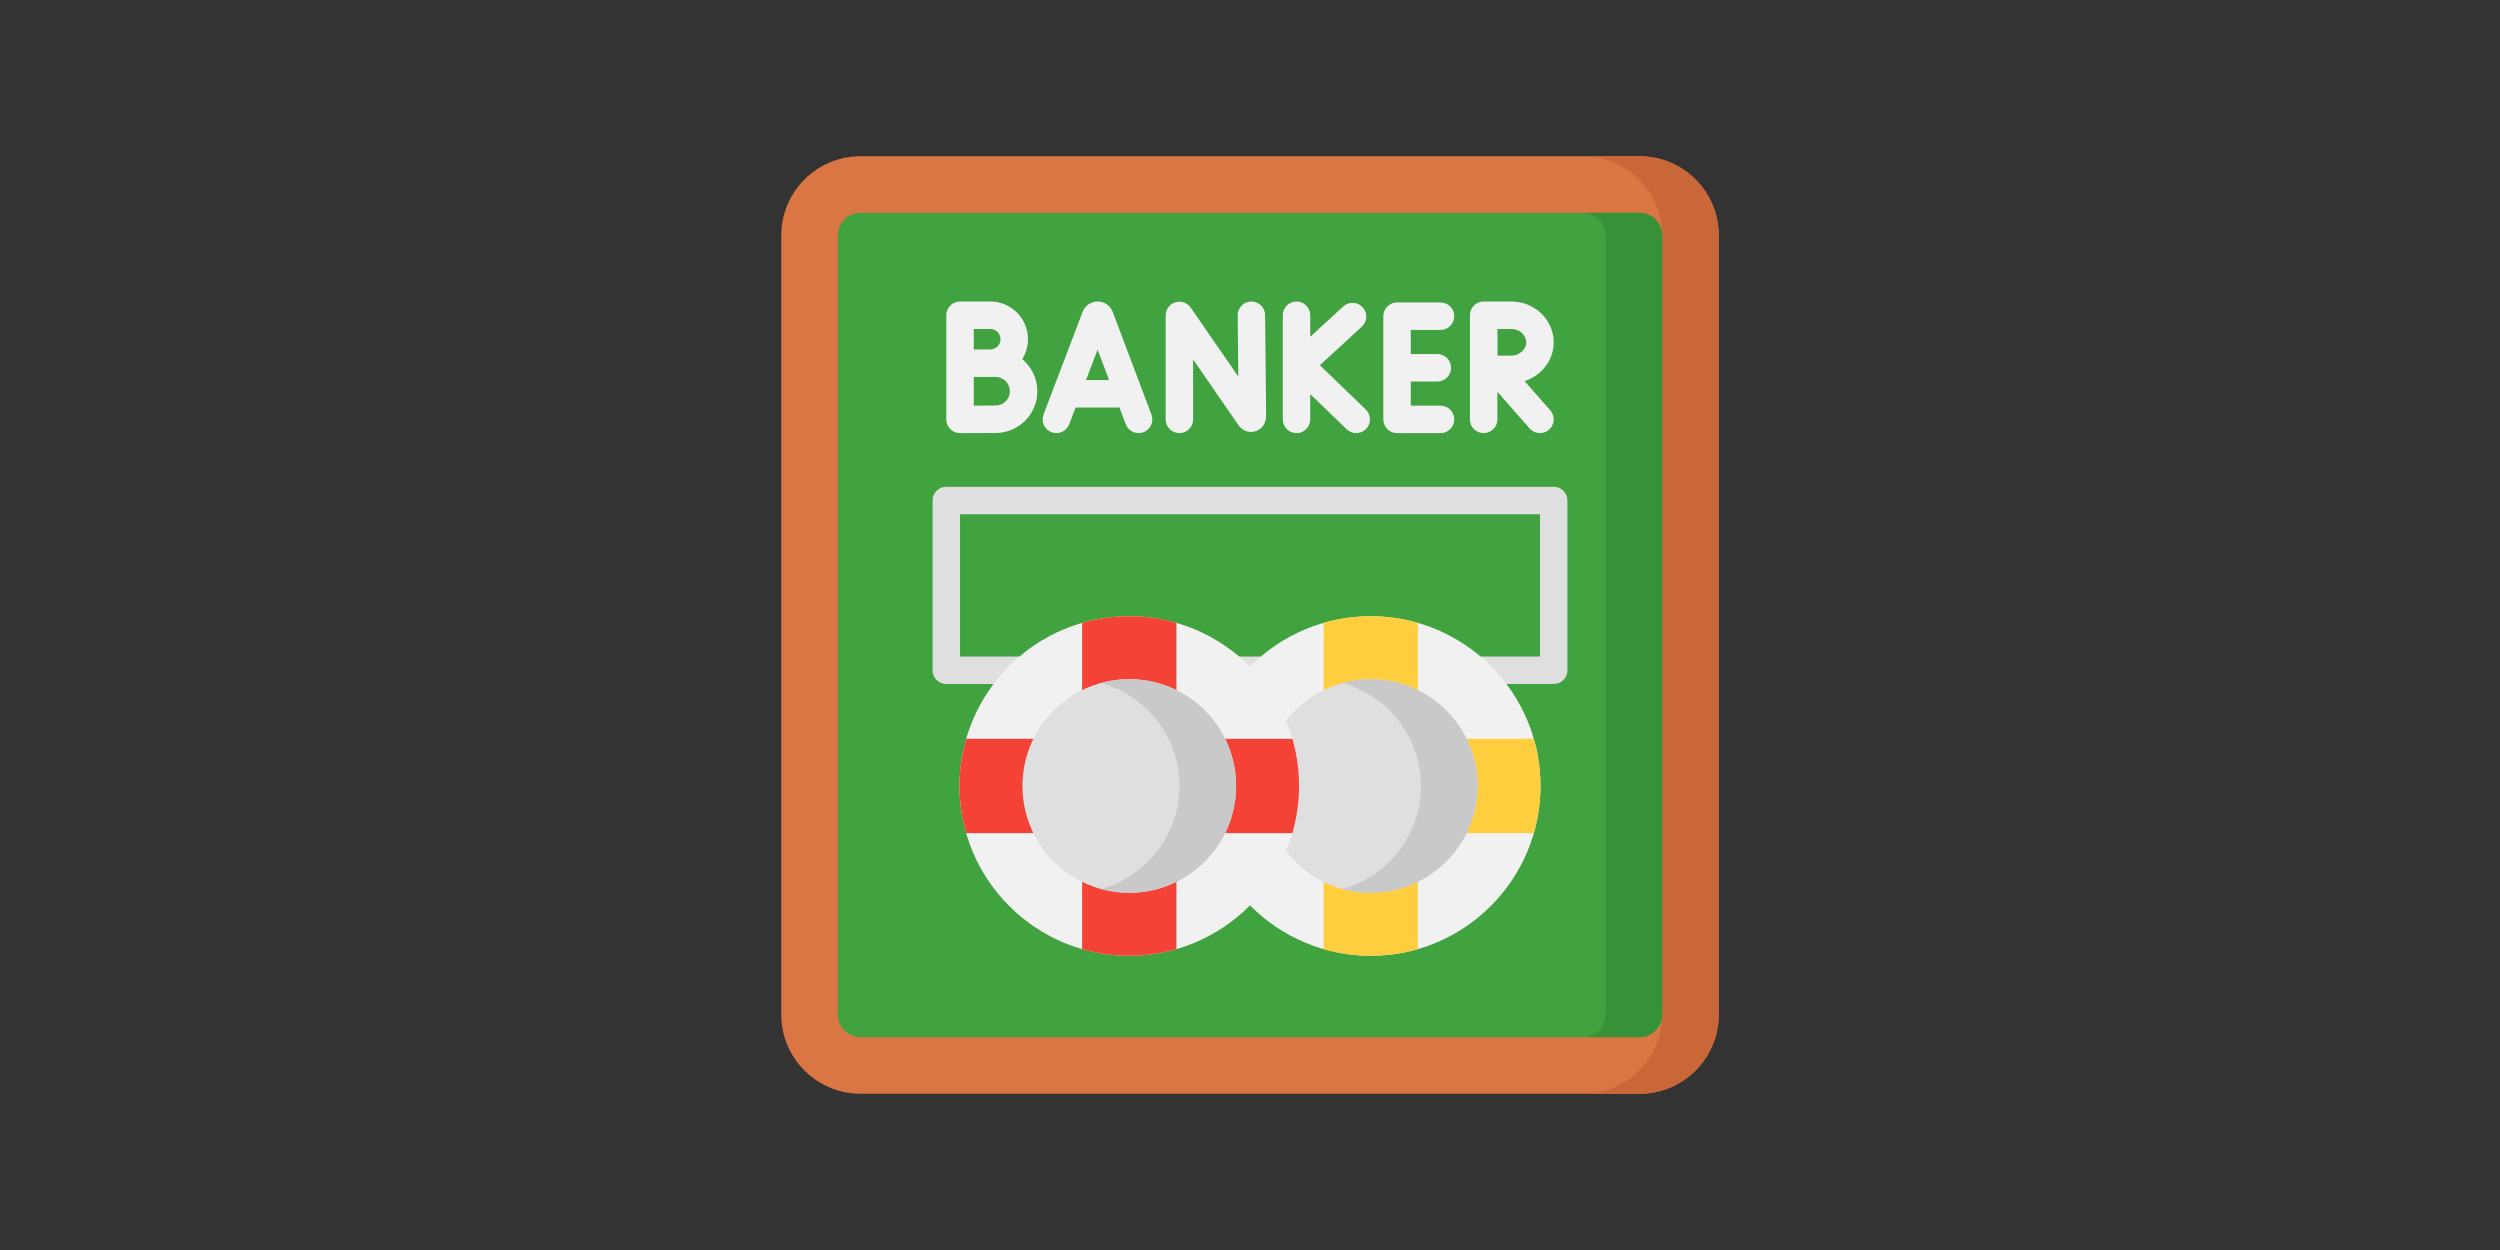 <svg width="400" height="200" viewBox="0 0 400 200" fill="none" xmlns="http://www.w3.org/2000/svg">
<rect x="0" y="0" width="400" height="200" fill="#333333" stroke="none"/>
<g id="baccarat">
<g id="baccarat 3" clip-path="url(#clip0_83_794)">
<path id="Vector" d="M262.324 175H137.676C130.675 175 125 169.325 125 162.324V37.676C125 30.675 130.675 25 137.676 25H262.324C269.325 25 275 30.675 275 37.676V162.324C275 169.325 269.325 175 262.324 175Z" fill="#D97643"/>
<path id="Vector_2" d="M262.324 25H253.27C260.27 25 265.946 30.675 265.946 37.676V162.324C265.946 169.325 260.271 175 253.27 175H262.324C269.325 175 275 169.325 275 162.324V37.676C275 30.675 269.325 25 262.324 25Z" fill="#CA6738"/>
<path id="Vector_3" d="M134.055 162.324V37.676C134.055 35.675 135.676 34.054 137.676 34.054H262.324C264.324 34.054 265.946 35.675 265.946 37.676V162.324C265.946 164.325 264.324 165.946 262.324 165.946H137.676C135.676 165.946 134.055 164.325 134.055 162.324Z" fill="#40A33F"/>
<path id="Vector_4" d="M262.324 34.054H253.27C255.267 34.054 256.891 35.679 256.891 37.676V162.324C256.891 164.321 255.267 165.946 253.27 165.946H262.324C264.321 165.946 265.945 164.321 265.945 162.324V37.676C265.946 35.679 264.321 34.054 262.324 34.054Z" fill="#379237"/>
<g id="Group">
<path id="Vector_5" d="M178.03 49.896C178.023 49.876 178.015 49.856 178.007 49.836C177.608 48.866 176.673 48.241 175.625 48.241H175.623C174.574 48.242 173.639 48.869 173.242 49.84C173.235 49.857 173.229 49.874 173.222 49.89L166.965 66.321C166.533 67.455 167.102 68.724 168.236 69.156C169.369 69.588 170.64 69.019 171.072 67.885L172.091 65.208H179.113L180.12 67.879C180.55 69.02 181.821 69.585 182.952 69.159C184.087 68.73 184.66 67.463 184.232 66.327L178.03 49.896ZM173.765 60.813L175.618 55.948L177.454 60.813H173.765Z" fill="#F1F1F1"/>
<path id="Vector_6" d="M200.226 48.24C200.219 48.24 200.211 48.24 200.204 48.24C198.99 48.252 198.016 49.245 198.028 50.459L198.123 60.242L190.511 49.22C189.965 48.429 188.968 48.085 188.049 48.371C187.131 48.657 186.506 49.507 186.506 50.469V67.103C186.506 68.316 187.489 69.3 188.703 69.3C189.917 69.3 190.9 68.316 190.9 67.103V57.517L198.143 68.005C198.784 68.931 199.855 69.324 200.872 69.007C201.908 68.683 202.578 67.715 202.578 66.52L202.423 50.416C202.411 49.21 201.43 48.24 200.226 48.24Z" fill="#F1F1F1"/>
<path id="Vector_7" d="M211.18 58.437L217.893 52.266C218.787 51.444 218.845 50.054 218.024 49.161C217.203 48.268 215.812 48.209 214.919 49.03L209.639 53.884V50.438C209.639 49.224 208.655 48.24 207.441 48.24C206.228 48.24 205.244 49.224 205.244 50.438V67.103C205.244 68.316 206.228 69.3 207.441 69.3C208.655 69.3 209.639 68.316 209.639 67.103V63.056L215.472 68.684C216.343 69.524 217.734 69.505 218.579 68.629C219.421 67.755 219.397 66.364 218.523 65.522L211.18 58.437Z" fill="#F1F1F1"/>
<path id="Vector_8" d="M230.485 52.787C231.699 52.787 232.683 51.803 232.683 50.59C232.683 49.376 231.699 48.392 230.485 48.392H223.527C222.314 48.392 221.33 49.376 221.33 50.59V67.103C221.33 68.316 222.314 69.3 223.527 69.3H230.485C231.699 69.3 232.683 68.316 232.683 67.103C232.683 65.889 231.699 64.905 230.485 64.905H225.725V61.043H229.972C231.186 61.043 232.169 60.06 232.169 58.846C232.169 57.633 231.186 56.649 229.972 56.649H225.725V52.787H230.485Z" fill="#F1F1F1"/>
<path id="Vector_9" d="M163.558 57.458C164.138 56.532 164.478 55.442 164.478 54.272C164.478 50.946 161.772 48.24 158.446 48.24H153.605C152.392 48.24 151.408 49.224 151.408 50.437V67.103C151.408 68.314 152.391 69.3 153.605 69.3H153.615C153.615 69.3 158.065 69.28 159.292 69.28C162.977 69.28 165.975 66.282 165.975 62.597C165.974 60.533 165.034 58.685 163.558 57.458ZM158.446 52.635C159.349 52.635 160.084 53.369 160.084 54.272C160.084 55.175 159.349 55.91 158.446 55.91C158.092 55.91 157.424 55.911 156.697 55.914H155.803V52.635H158.446ZM159.292 64.886C158.647 64.886 157.116 64.891 155.803 64.897V60.312C156.105 60.311 156.414 60.31 156.712 60.309H159.292C160.554 60.309 161.58 61.336 161.58 62.598C161.58 63.86 160.553 64.886 159.292 64.886Z" fill="#F1F1F1"/>
<path id="Vector_10" d="M243.926 60.972C246.631 60.116 248.592 57.659 248.592 54.769C248.592 51.169 245.553 48.24 241.818 48.24H237.39C237.389 48.24 237.388 48.24 237.387 48.24C237.387 48.24 237.386 48.24 237.385 48.24C236.171 48.24 235.188 49.224 235.188 50.438V67.103C235.188 68.316 236.171 69.3 237.385 69.3C238.599 69.3 239.582 68.316 239.582 67.103V62.688L244.745 68.555C245.548 69.466 246.937 69.553 247.846 68.752C248.757 67.951 248.846 66.562 248.044 65.651L243.926 60.972ZM241.818 52.635C243.108 52.635 244.197 53.612 244.197 54.769C244.197 55.925 243.108 56.903 241.818 56.903C241.299 56.903 240.433 56.906 239.605 56.91C239.595 54.773 239.601 55.272 239.594 52.635H241.818Z" fill="#F1F1F1"/>
</g>
<path id="Vector_11" d="M248.591 77.883H151.408C150.194 77.883 149.211 78.867 149.211 80.081V107.243C149.211 108.457 150.194 109.441 151.408 109.441H248.592C249.805 109.441 250.789 108.457 250.789 107.243V80.081C250.788 78.867 249.805 77.883 248.591 77.883ZM246.394 105.046H153.605V82.278H246.394L246.394 105.046Z" fill="#DFDFDF"/>
<path id="Vector_12" d="M219.315 152.922C234.317 152.922 246.478 140.76 246.478 125.759C246.478 110.757 234.317 98.596 219.315 98.596C204.314 98.596 192.152 110.757 192.152 125.759C192.152 140.76 204.314 152.922 219.315 152.922Z" fill="#F1F1F1"/>
<path id="Vector_13" d="M246.479 125.759C246.479 128.378 246.108 130.911 245.416 133.304H226.861V151.86C224.468 152.551 221.935 152.922 219.316 152.922C216.696 152.922 214.164 152.551 211.77 151.86V133.304H193.215C192.524 130.911 192.152 128.378 192.152 125.759C192.152 123.139 192.524 120.607 193.215 118.213H211.77V99.658C214.163 98.967 216.696 98.596 219.316 98.596C221.935 98.596 224.467 98.967 226.861 99.658V118.213H245.416C246.108 120.607 246.479 123.139 246.479 125.759Z" fill="#FECE3F"/>
<path id="Vector_14" d="M219.317 142.849C228.755 142.849 236.407 135.197 236.407 125.759C236.407 116.32 228.755 108.669 219.317 108.669C209.878 108.669 202.227 116.32 202.227 125.759C202.227 135.197 209.878 142.849 219.317 142.849Z" fill="#DFDFDF"/>
<path id="Vector_15" d="M219.316 108.669C217.748 108.669 216.232 108.884 214.789 109.279C222.029 111.264 227.352 117.888 227.352 125.759C227.352 133.629 222.029 140.253 214.789 142.238C216.231 142.633 217.748 142.849 219.316 142.849C228.755 142.849 236.406 135.197 236.406 125.759C236.406 116.32 228.755 108.669 219.316 108.669Z" fill="#C9C9C9"/>
<path id="Vector_16" d="M180.684 152.922C195.686 152.922 207.847 140.76 207.847 125.759C207.847 110.757 195.686 98.596 180.684 98.596C165.683 98.596 153.521 110.757 153.521 125.759C153.521 140.76 165.683 152.922 180.684 152.922Z" fill="#F1F1F1"/>
<path id="Vector_17" d="M207.848 125.759C207.848 128.378 207.477 130.911 206.786 133.304H188.23V151.86C185.837 152.551 183.304 152.922 180.685 152.922C178.065 152.922 175.533 152.551 173.139 151.86V133.304H154.584C153.893 130.911 153.521 128.378 153.521 125.759C153.521 123.139 153.893 120.607 154.584 118.213H173.139V99.658C175.533 98.967 178.065 98.596 180.685 98.596C183.304 98.596 185.837 98.967 188.23 99.658V118.213H206.786C207.477 120.607 207.848 123.139 207.848 125.759Z" fill="#F44336"/>
<path id="Vector_18" d="M180.684 142.849C190.122 142.849 197.774 135.197 197.774 125.759C197.774 116.32 190.122 108.669 180.684 108.669C171.245 108.669 163.594 116.32 163.594 125.759C163.594 135.197 171.245 142.849 180.684 142.849Z" fill="#DFDFDF"/>
<path id="Vector_19" d="M180.683 108.669C179.116 108.669 177.599 108.884 176.156 109.279C183.397 111.264 188.719 117.888 188.719 125.759C188.719 133.629 183.397 140.253 176.156 142.238C177.599 142.633 179.116 142.849 180.683 142.849C190.122 142.849 197.774 135.197 197.774 125.759C197.774 116.32 190.122 108.669 180.683 108.669Z" fill="#C9C9C9"/>
</g>
</g>
<defs>
<clipPath id="clip0_83_794">
<rect width="150" height="150" fill="white" transform="translate(125 25)"/>
</clipPath>
</defs>
</svg>
